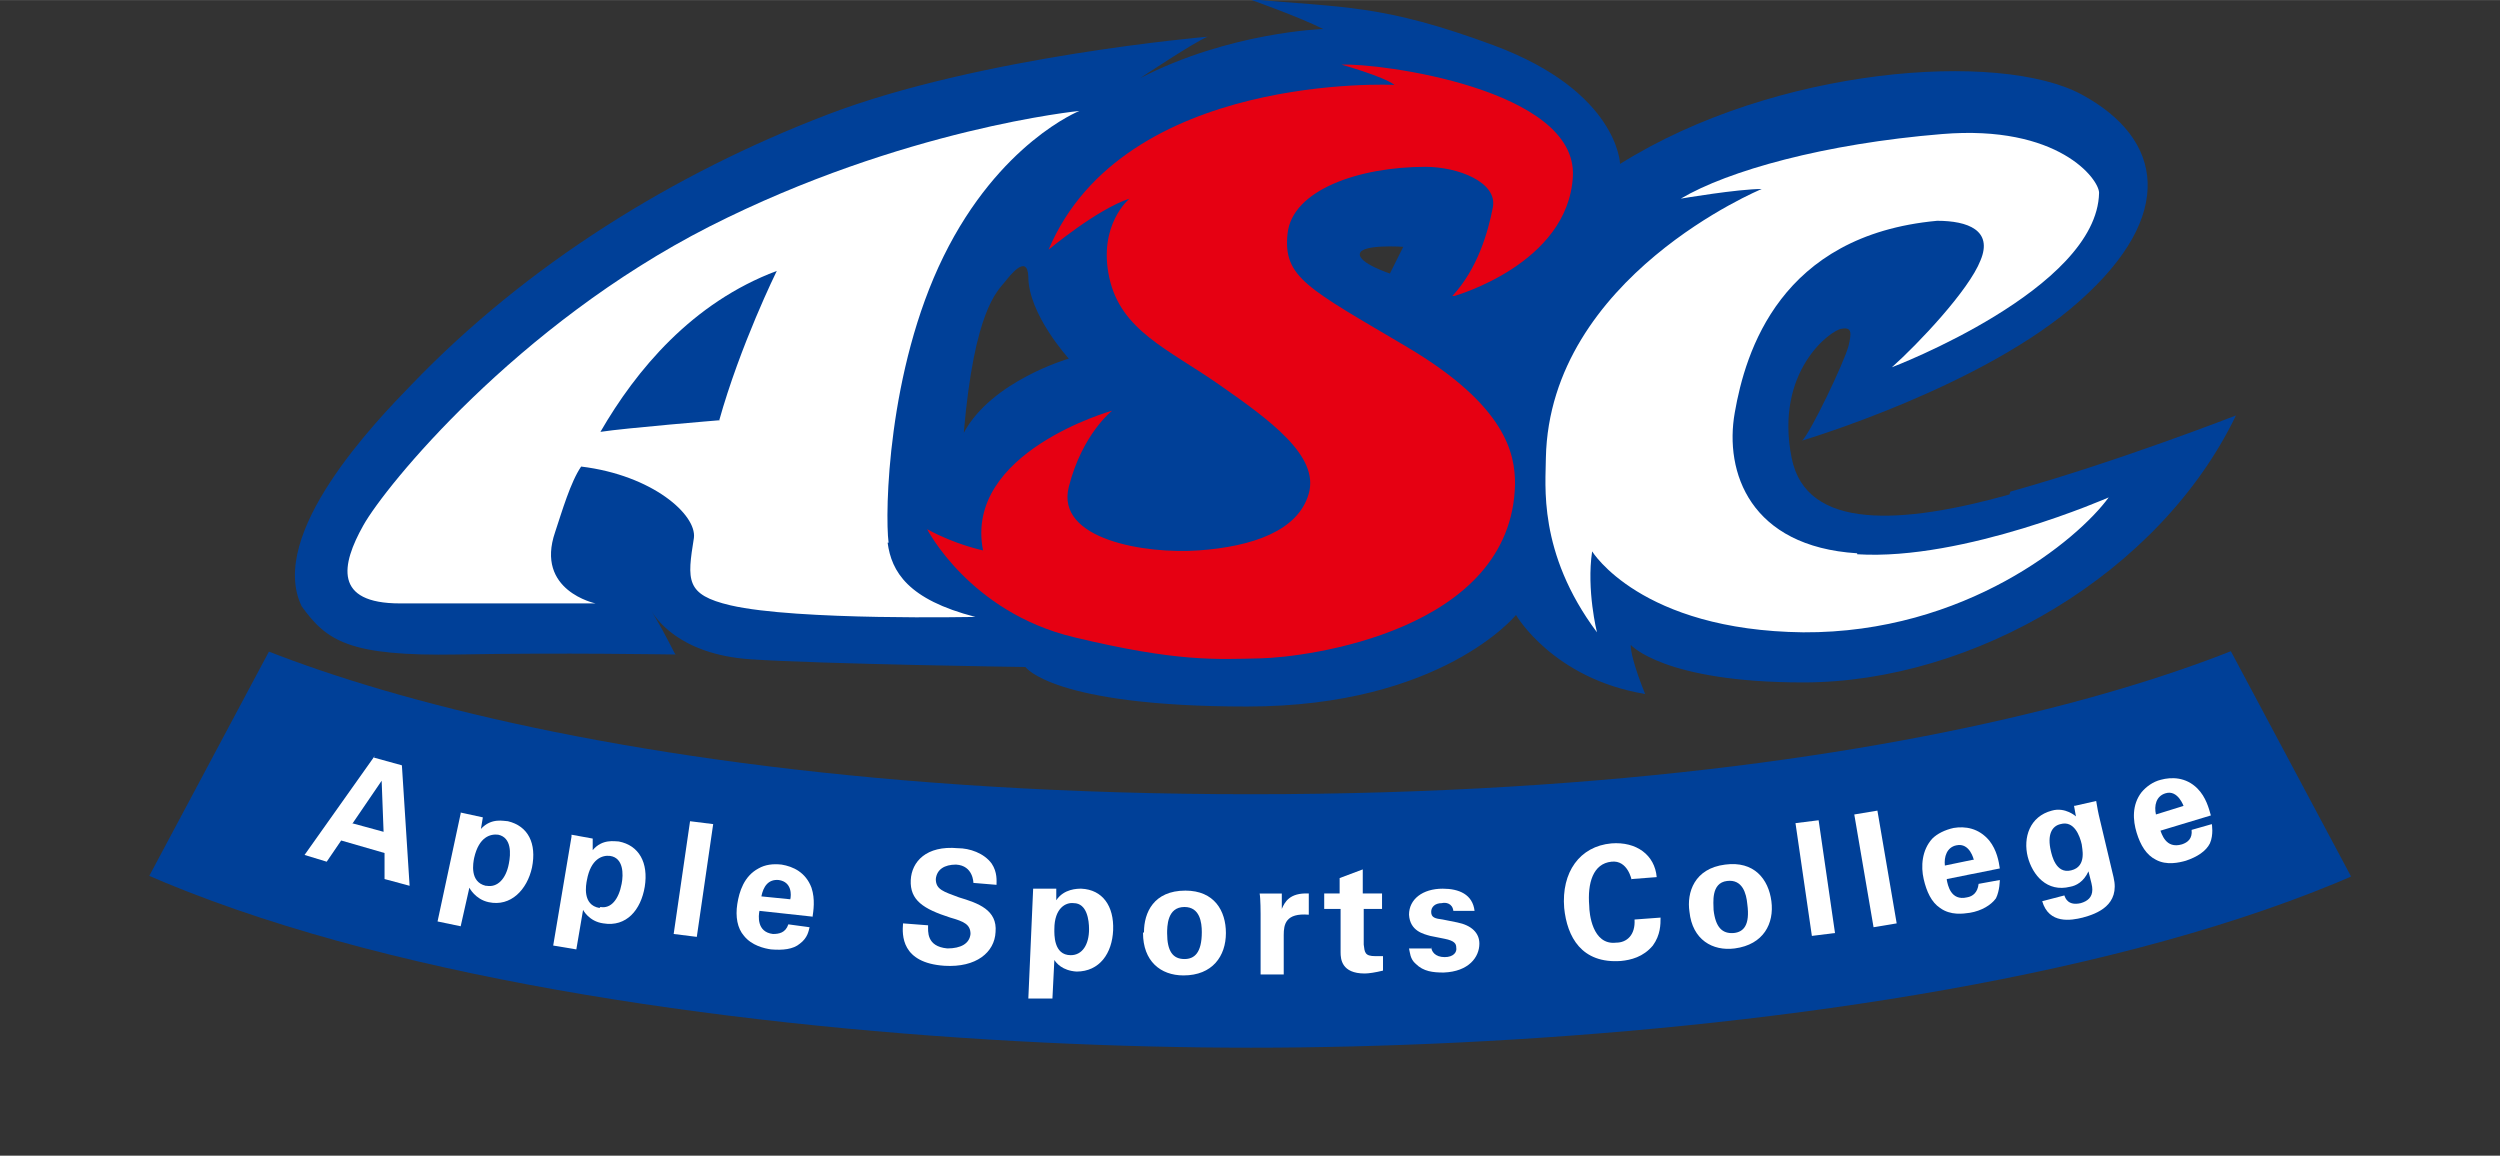 <?xml version="1.0" encoding="UTF-8"?>
<svg id="_レイヤー_2" data-name="レイヤー 2" xmlns="http://www.w3.org/2000/svg" width="9.15mm" height="4.23mm" xmlns:xlink="http://www.w3.org/1999/xlink" viewBox="0 0 25.94 11.99">
  <rect x="0" y="0" width="25.94" height="11.99" fill="#333333" stroke="none"/>
  <defs>
    <style>
      .cls-1 {
        fill: #003b90;
      }

      .cls-2 {
        fill: #fff;
      }

      .cls-3 {
        fill: none;
      }

      .cls-4 {
        fill: #e60012;
      }

      .cls-5 {
        fill: #004098;
      }

      .cls-6 {
        clip-path: url(#clippath);
      }
    </style>
    <clipPath id="clippath">
      <polyline class="cls-3" points="25.94 11.99 0 11.99 3.1 6.18 22.84 6.18 25.94 11.99"/>
    </clipPath>
  </defs>
  <g id="_レイヤー_3" data-name="レイヤー 3">
    <g>
      <g class="cls-6">
        <path class="cls-5" d="M12.98,10.87c-5.35,0-14.41-1.07-14.41-5.08H1.2c.27.66,4.18,2.45,11.78,2.45s11.51-1.79,11.79-2.5l2.62.05c0,4.01-9.06,5.08-14.41,5.08Z"/>
      </g>
      <path class="cls-5" d="M14.43,2.84s-.34-.11-.32-.21c.02-.1.45-.07.45-.07l-.14.28M10,4.49c.11-1.28.35-1.47.43-1.57.04-.05.23-.3.24-.05,0,.39.42.85.42.85,0,0-.8.23-1.09.77ZM20.85,5.13c-1.11.31-2.11.38-2.26-.38-.18-.9.41-1.33.52-1.34.11-.02.1.05.07.18-.05.18-.39.89-.48.98,0,0,1.89-.56,2.88-1.45,1-.89.87-1.68.02-2.14-.85-.46-3.18-.29-4.79.72,0,0-.02-.75-1.31-1.23-1.16-.43-1.56-.39-2.54-.48,0,0,.51.18.77.31,0,0-.97.03-1.9.51,0,0,.57-.38.7-.43,0,0-2.36.2-3.95.81-1.59.61-3.11,1.55-4.31,2.8-.37.38-1.5,1.55-1.14,2.3.26.36.49.52,1.62.5,1.09-.02,2.18,0,2.26,0-.02-.02-.08-.17-.25-.45.03.05.27.45,1.03.5.75.05,2.85.08,2.85.08,0,0,.28.41,2.3.41s2.79-.95,2.79-.95c0,0,.38.66,1.34.82,0,0-.15-.36-.15-.51,0,0,.34.39,1.79.39,1.77,0,3.7-1.13,4.49-2.77,0,0-1.23.48-2.34.79Z"/>
      <path class="cls-1" d="M7.02,6.81h0s0,0,0,0"/>
      <path class="cls-2" d="M7.46,4.36s-.97.08-1.23.12c.37-.64.95-1.34,1.83-1.67,0,0-.38.77-.6,1.56M9.22,5.63c-.04-.31-.01-1.79.57-2.97.58-1.18,1.41-1.51,1.41-1.51,0,0-1.83.18-3.84,1.2-2,1.02-3.36,2.69-3.59,3.1-.23.41-.31.81.38.81h2.03s-.63-.13-.42-.74c.07-.21.16-.52.27-.68.74.09,1.2.5,1.17.74-.07.44-.09.59.38.7.69.16,2.54.12,2.54.12-.7-.18-.87-.47-.91-.77Z"/>
      <path class="cls-4" d="M15.09,3.07s1.18-.33,1.23-1.24c.05-.91-2.02-1.18-2.4-1.16,0,0,.43.12.55.21,0,0-2.81-.14-3.59,1.71,0,0,.5-.42.84-.53,0,0-.33.27-.21.82.12.55.61.74,1.14,1.11.53.37,1.04.74.93,1.13-.11.39-.59.55-1.14.59-.55.04-1.49-.11-1.35-.66.14-.55.45-.79.45-.79,0,0-1.54.43-1.34,1.45,0,0-.29-.06-.58-.22,0,0,.44.86,1.52,1.12,1.08.26,1.48.23,1.94.22.47-.01,2.61-.28,2.64-1.81,0-.31-.09-.81-1.12-1.42-1.03-.61-1.29-.72-1.24-1.18.05-.45.74-.69,1.43-.69.34,0,.75.16.7.42-.05.26-.16.64-.42.92"/>
      <path class="cls-2" d="M19.27,5.74c-1.11-.07-1.38-.84-1.27-1.46.11-.63.47-1.84,2.1-1.99.32,0,.58.1.45.41-.12.31-.65.87-.92,1.11,0,0,2.13-.81,2.15-1.81,0-.14-.42-.71-1.63-.61-1.22.1-2.22.38-2.71.67,0,0,.59-.1.84-.1,0,0-2.2.91-2.24,2.79,0,.27-.09.98.53,1.81,0,0-.11-.44-.05-.84,0,0,.5.82,2.19.84,1.68.01,2.85-.96,3.17-1.4,0,0-1.5.66-2.61.59"/>
      <path class="cls-2" d="M3.89,7.84l-.73,1.03.23.07.15-.22.45.13v.27s.26.07.26.07l-.08-1.25-.29-.08M3.66,8.54l.3-.44.02.53-.33-.09Z"/>
      <path class="cls-2" d="M4.78,8.44l-.24,1.12.24.05.09-.4s.06.12.2.15c.23.05.4-.13.45-.36.05-.25-.04-.43-.25-.48-.04,0-.17-.04-.28.08l.02-.12-.23-.05M5.04,9.19c-.17-.04-.13-.24-.12-.29.05-.22.17-.25.25-.24.14.03.13.2.11.3-.03.16-.12.25-.23.23Z"/>
      <path class="cls-2" d="M5.93,8.68l-.19,1.13.24.04.07-.41s.06.12.21.14c.24.04.39-.14.43-.38.04-.25-.06-.43-.27-.47-.04,0-.17-.03-.27.09v-.12s-.22-.04-.22-.04M6.22,9.42c-.18-.03-.14-.24-.13-.29.04-.22.16-.26.24-.25.14.02.14.19.12.29-.03.16-.11.26-.22.24Z"/>
      <polyline class="cls-2" points="7.16 8.52 7.4 8.55 7.23 9.72 6.99 9.69 7.16 8.52"/>
      <path class="cls-2" d="M8.43,9.52c.01-.07.03-.19-.01-.31-.06-.16-.19-.22-.31-.24-.09-.01-.17,0-.24.04-.15.08-.2.24-.22.37-.02.13,0,.25.07.33.08.1.21.13.28.14.12.01.23,0,.3-.06.08-.06.09-.13.1-.17l-.22-.03c-.03.09-.1.1-.16.1-.17-.02-.15-.19-.14-.24l.55.06M7.9,9.3c.02-.1.07-.18.18-.17.14.02.13.16.12.2l-.3-.03Z"/>
      <path class="cls-2" d="M9.63,9.6c0,.06-.02.22.2.24.14,0,.23-.05.24-.15,0-.1-.07-.13-.21-.17-.28-.09-.42-.18-.41-.39.01-.19.16-.36.49-.33.12,0,.27.05.35.16.06.09.05.18.05.22l-.24-.02s0-.18-.18-.19c-.12,0-.2.05-.21.15,0,.11.08.13.24.19.2.06.4.13.38.36-.01.21-.2.37-.53.35-.45-.03-.44-.32-.43-.44l.26.02"/>
      <path class="cls-2" d="M10.72,9.22l-.05,1.14h.25s.02-.4.02-.4c.02.03.08.11.23.12.24,0,.37-.19.38-.43.01-.25-.11-.42-.33-.43-.04,0-.18,0-.26.12v-.12s-.24,0-.24,0M11.11,9.91c-.18,0-.17-.22-.17-.27,0-.22.12-.28.2-.27.14,0,.16.18.16.27,0,.16-.07.27-.19.27Z"/>
      <path class="cls-2" d="M11.86,9.68c0,.29.18.44.42.44.3,0,.44-.2.44-.44,0-.23-.12-.44-.42-.44-.33,0-.43.23-.43.43M12.11,9.69c0-.08,0-.28.18-.28.16,0,.18.16.18.26,0,.22-.08.28-.18.28-.12,0-.18-.08-.18-.27Z"/>
      <path class="cls-2" d="M13.08,9.48s0-.16-.01-.21h.23s0,.16,0,.16c.03-.07.08-.17.28-.16v.22c-.24-.02-.26.1-.26.21v.41s-.24,0-.24,0v-.62"/>
      <path class="cls-2" d="M14.35,10.07c-.08.02-.15.03-.19.03-.24,0-.25-.15-.25-.22v-.45s-.17,0-.17,0v-.16s.16,0,.16,0v-.16s.24-.09.24-.09v.25s.2,0,.2,0v.16s-.19,0-.19,0v.37c.01.08.01.12.12.12.04,0,.05,0,.08,0v.16"/>
      <path class="cls-2" d="M14.85,9.82c0,.05.04.11.14.11.09,0,.13-.05.12-.1,0-.04-.02-.07-.12-.09l-.15-.03c-.07-.02-.21-.05-.22-.22,0-.16.14-.27.35-.27.17,0,.31.06.33.23h-.22c-.01-.08-.08-.09-.12-.08-.07,0-.11.04-.11.09,0,.06.04.07.12.08l.15.03c.15.03.23.11.23.22,0,.14-.11.29-.37.3-.11,0-.21-.01-.29-.09-.06-.05-.06-.12-.07-.16h.23"/>
      <path class="cls-2" d="M16.93,9.13s-.04-.21-.21-.19c-.19.02-.25.22-.23.46,0,.07.03.41.28.38.11,0,.2-.08.19-.24l.27-.02c0,.07,0,.18-.08.29-.1.12-.23.15-.33.16-.41.03-.56-.25-.59-.55-.03-.37.16-.64.49-.67.26-.02.45.12.47.35l-.26.02"/>
      <path class="cls-2" d="M17.53,9.46c.03.29.24.41.47.38.3-.04.41-.26.38-.49-.03-.23-.18-.42-.48-.38-.32.04-.4.29-.37.49M17.78,9.44c0-.07-.03-.28.14-.3.16-.02.2.13.21.24.03.22-.04.29-.14.3-.12.01-.19-.06-.21-.24Z"/>
      <polyline class="cls-2" points="18.63 8.54 18.87 8.51 19.04 9.68 18.8 9.71 18.63 8.54"/>
      <polyline class="cls-2" points="19.24 8.45 19.48 8.41 19.68 9.58 19.44 9.62 19.24 8.45"/>
      <path class="cls-2" d="M20.48,8.92s-.04-.18-.18-.15c-.1.02-.13.12-.12.21l.29-.06M20.2,9.13c.01.05.04.22.21.18.06-.01.11-.05.12-.14l.22-.04s0,.11-.04.19c-.05.07-.15.13-.27.15-.07.01-.2.03-.31-.05-.09-.06-.14-.17-.17-.3-.03-.13-.02-.3.09-.42.05-.05.13-.09.22-.11.12-.02.26,0,.37.13.08.1.1.22.11.29l-.55.11Z"/>
      <path class="cls-2" d="M21.52,8.36l.02.11s-.11-.1-.25-.06c-.23.06-.3.28-.25.48.05.19.2.37.44.31.06-.01.14-.05.19-.16.03.12.04.15.04.19,0,.08-.05.12-.12.14-.13.03-.16-.05-.17-.08l-.23.06c.07.24.3.2.42.17.15-.04.39-.13.32-.42l-.14-.59c-.02-.08-.03-.14-.04-.2l-.22.05M21.28,8.83c-.04-.17.01-.26.1-.28.14-.04.2.12.22.21,0,.03.06.23-.11.27-.16.04-.2-.16-.21-.2Z"/>
      <path class="cls-2" d="M22.66,8.37s-.06-.18-.19-.14c-.1.03-.12.13-.1.22l.29-.09M22.41,8.6c.02.05.06.21.23.16.06-.02.11-.06.1-.15l.21-.06s.02.11-.02.2c-.04.08-.13.14-.25.18-.07.02-.2.05-.31-.01-.1-.05-.16-.15-.2-.28-.04-.13-.05-.29.05-.42.05-.06.12-.11.2-.13.11-.03.26-.03.38.09.09.09.12.21.14.28l-.53.16Z"/>
    </g>
  </g>
</svg>